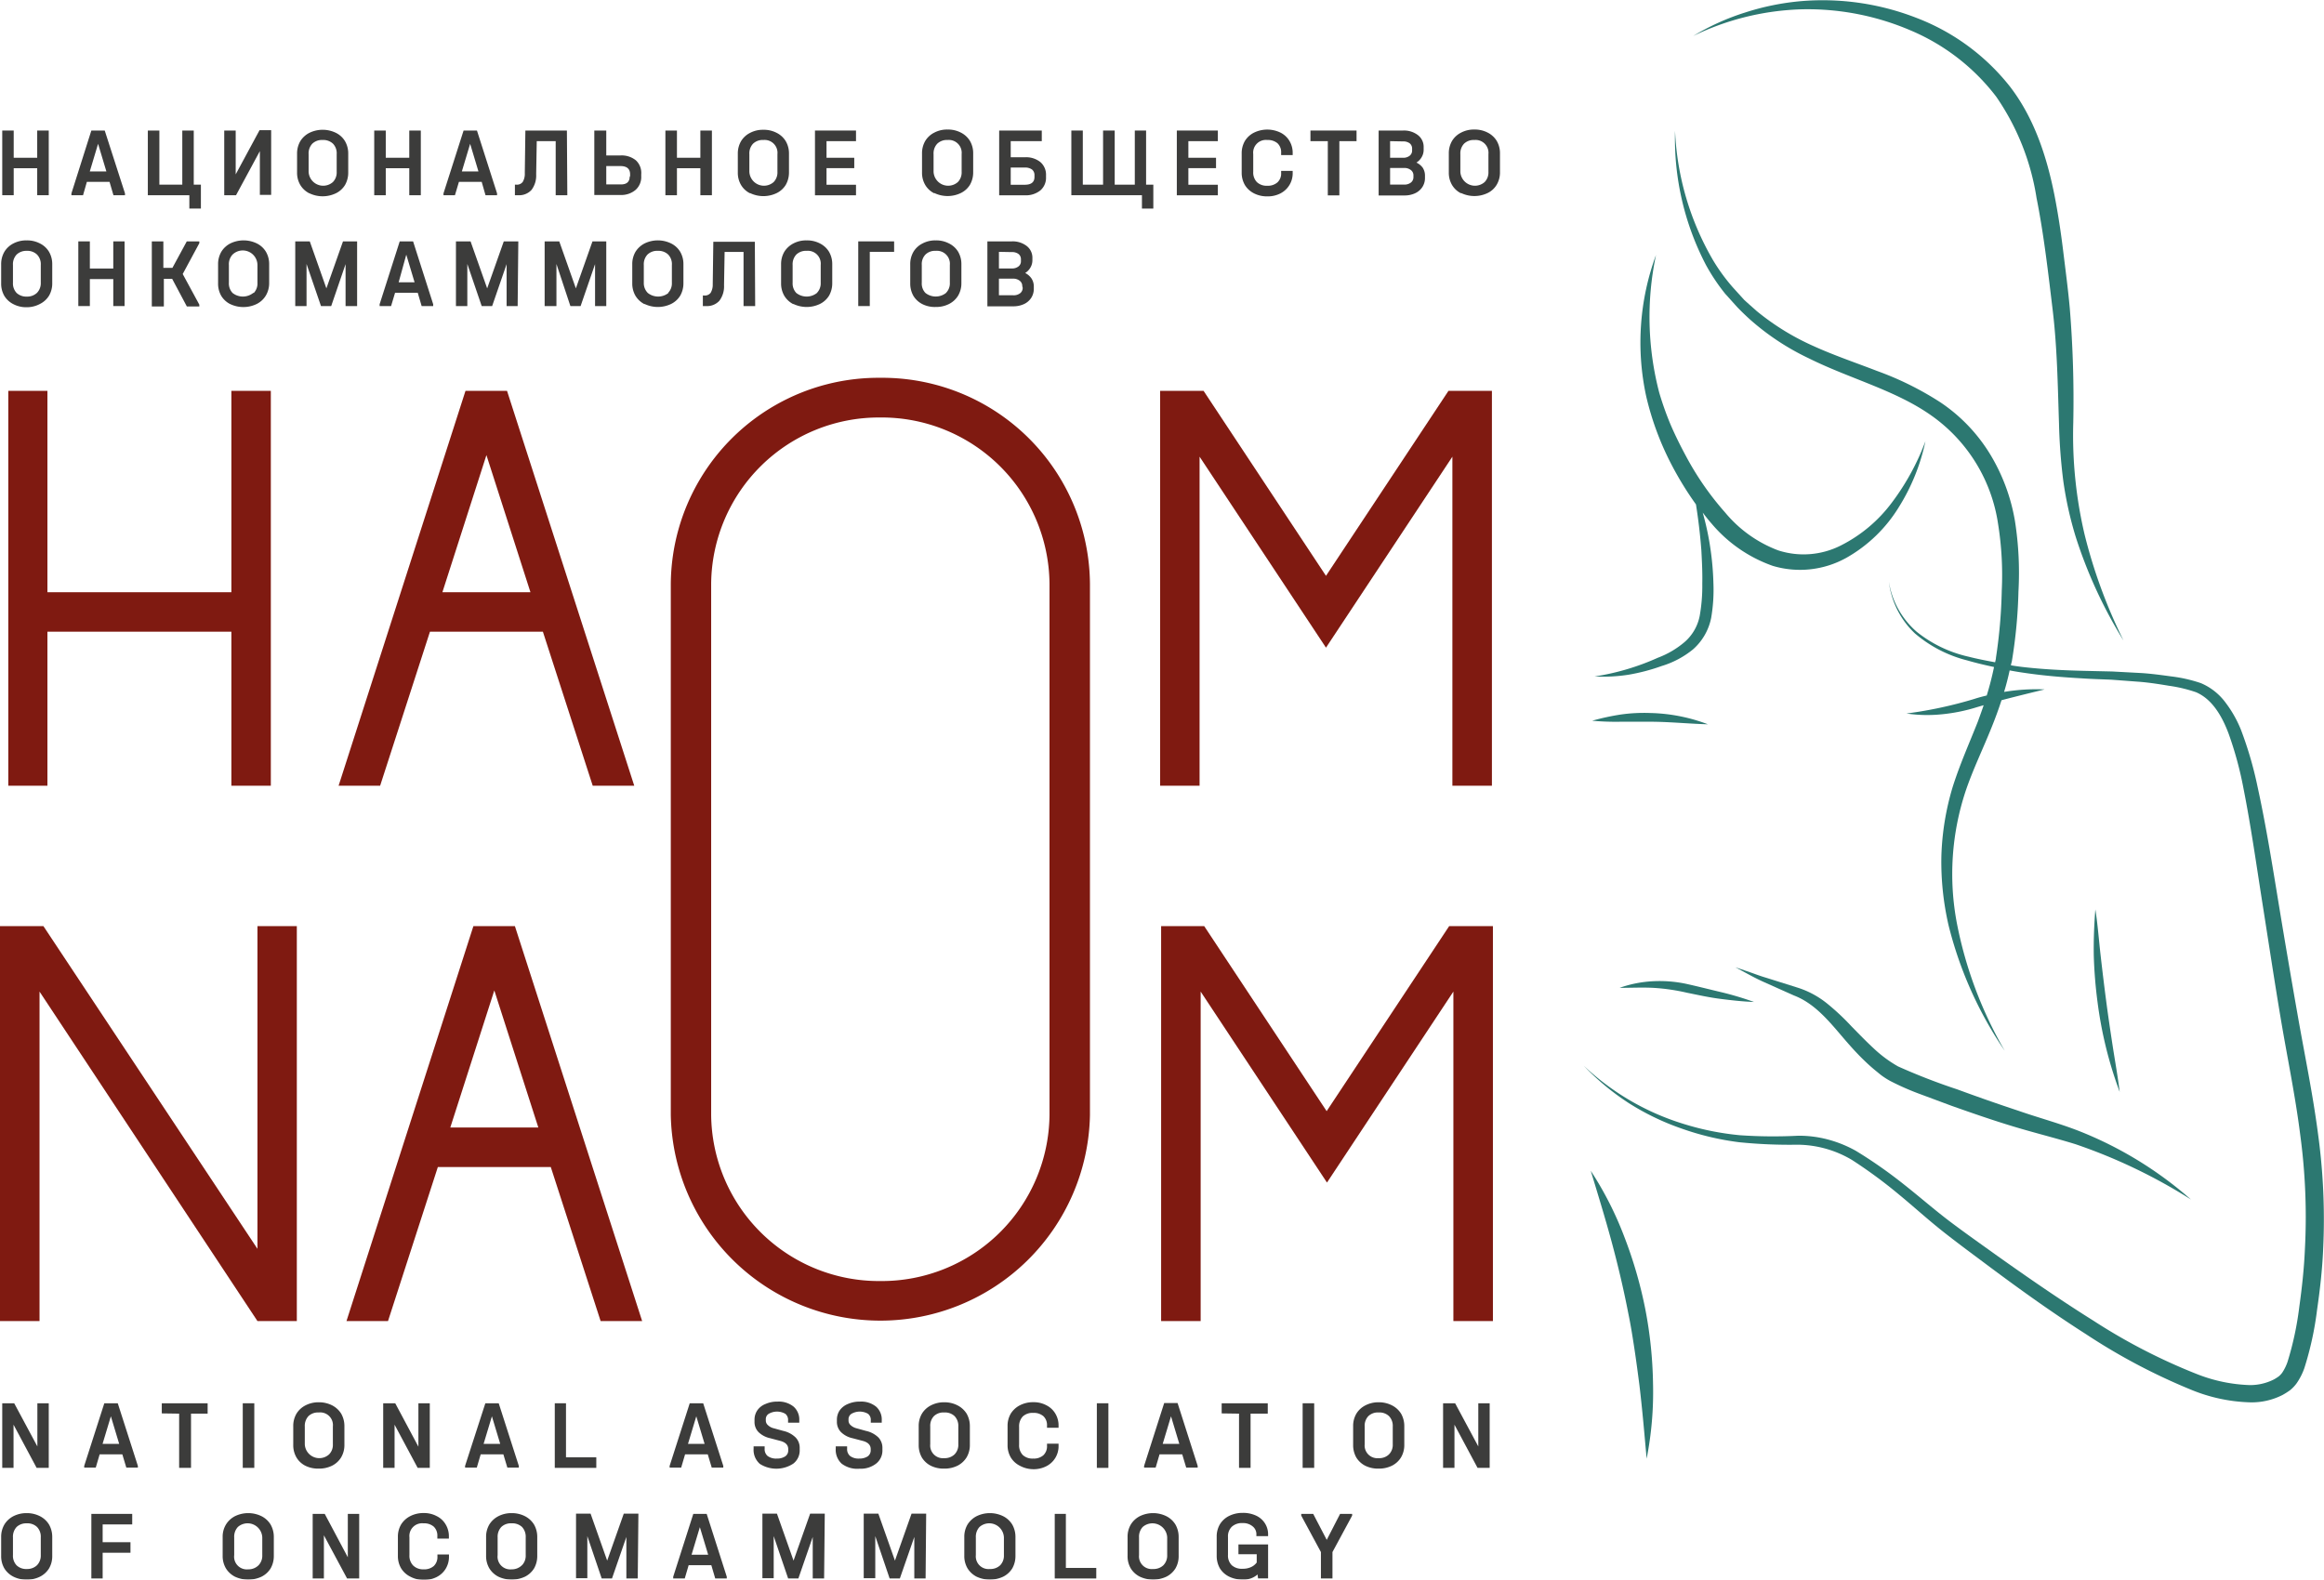 <?xml version="1.0" encoding="UTF-8"?> <svg xmlns="http://www.w3.org/2000/svg" xmlns:xlink="http://www.w3.org/1999/xlink" viewBox="0 0 279.83 190.24"> <defs> <style>.cls-1{filter:url(#НАОМ_лого);}.cls-2{fill:#7f1a11;}.cls-3{fill:#3c3c3b;}.cls-4{fill:#2c7871;}</style> <filter id="НАОМ_лого"> <feOffset></feOffset> <feGaussianBlur stdDeviation="4.24" result="blur"></feGaussianBlur> <feFlood flood-color="#fff"></feFlood> <feComposite operator="in" in2="blur"></feComposite> <feComposite in="SourceGraphic"></feComposite> </filter> </defs> <g id="Layer_2" data-name="Layer 2"> <g id="значок_навигации_с_лого" data-name="значок навигации с лого"> <g id="НАОМ_лого-2" data-name="НАОМ лого" class="cls-1"> <path class="cls-2" d="M27.86,76.08H5.71V94.63H1V47.07H5.71V71.32H27.86V47.07h4.75V94.63H27.86Z"></path> <path class="cls-2" d="M56.05,47.07h5L76.37,94.63h-5l-6-18.55H51.77l-6,18.55h-5ZM53.27,71.32h10.6l-5.3-16.51Z"></path> <path class="cls-2" d="M179.64,47.07V94.63h-4.76V55L159.66,78,144.44,55V94.63h-4.75V47.07h5.23l14.74,22.28,14.75-22.28Z"></path> <path class="cls-2" d="M35.74,111.54V159.1H31L4.76,119.42V159.1H0V111.54H5.23L31,150.4V111.54Z"></path> <path class="cls-2" d="M57,111.54h5L77.32,159.1h-5l-6-18.55H52.72l-6,18.55h-5Zm-2.78,24.25h10.6l-5.3-16.51Z"></path> <path class="cls-2" d="M179.76,111.54V159.1H175V119.42l-15.22,23-15.21-23V159.1h-4.76V111.54H145l14.74,22.28,14.75-22.28Z"></path> <path id="new" class="cls-2" d="M106,50.28a20.2,20.2,0,0,1,20.37,20v64a20.2,20.2,0,0,1-20.37,20h0a20.2,20.2,0,0,1-20.37-20v-64a20.2,20.2,0,0,1,20.37-20Zm0-4.78A25,25,0,0,0,80.77,70.31v64a25.24,25.24,0,0,0,50.47,0v-64A25,25,0,0,0,106,45.5"></path> <path class="cls-3" d="M1.65,15.72V19H4.48V15.72H5.87v7.79H4.48V20.26H1.65v3.25H.27V15.72Z"></path> <path class="cls-3" d="M15.05,23.29v.22H13.66l-.47-1.61H10.46L10,23.51H8.6v-.22L11,15.72h1.61Zm-2.24-2.64-1-3.33-1,3.33Z"></path> <path class="cls-3" d="M24.19,22.24v2.88H22.8V23.51h-5V15.72h1.39v6.52h2.76V15.72h1.38v6.52Z"></path> <path class="cls-3" d="M28.38,15.72V21l2.87-5.32h1.4v7.79H31.29V18.2l-2.87,5.31H27V15.72Z"></path> <path class="cls-3" d="M37.24,23.28a2.68,2.68,0,0,1-1.08-1,2.88,2.88,0,0,1-.39-1.51V18.49A2.94,2.94,0,0,1,36.16,17a2.74,2.74,0,0,1,1.09-1,3.64,3.64,0,0,1,3.2,0,2.64,2.64,0,0,1,1.09,1,2.93,2.93,0,0,1,.39,1.51v2.25a3,3,0,0,1-.38,1.51,2.64,2.64,0,0,1-1.09,1,3.69,3.69,0,0,1-3.22,0Zm2.85-1.36a1.66,1.66,0,0,0,.45-1.23V18.56a1.66,1.66,0,0,0-.44-1.25,1.69,1.69,0,0,0-1.25-.45,1.66,1.66,0,0,0-1.25.45,1.7,1.7,0,0,0-.44,1.25v2.13a1.76,1.76,0,0,0,2.93,1.23Z"></path> <path class="cls-3" d="M46.45,15.72V19h2.83V15.72h1.39v7.79H49.28V20.26H46.45v3.25H45.06V15.72Z"></path> <path class="cls-3" d="M59.85,23.29v.22H58.46L58,21.9H55.26l-.48,1.61H53.4v-.22l2.42-7.57h1.61Zm-2.24-2.64-1-3.33-1,3.33Z"></path> <path class="cls-3" d="M68.31,23.51h-1.4V17H64.63l-.07,4A2.87,2.87,0,0,1,64,22.87a2,2,0,0,1-1.6.64H62V22.24h.18a.87.87,0,0,0,.76-.33,1.88,1.88,0,0,0,.25-1.05l.07-5.14h5Z"></path> <path class="cls-3" d="M73,15.72v3h1.72a2.72,2.72,0,0,1,1.86.6A2.08,2.08,0,0,1,77.21,21v.22a2.07,2.07,0,0,1-.68,1.65,2.67,2.67,0,0,1-1.86.61H71.56V15.72Zm2.87,5.53V21c0-.67-.39-1-1.17-1H73v2.21h1.7Q75.82,22.24,75.82,21.25Z"></path> <path class="cls-3" d="M81.51,15.72V19h2.82V15.72h1.39v7.79H84.33V20.26H81.51v3.25H80.12V15.72Z"></path> <path class="cls-3" d="M90.31,23.28a2.62,2.62,0,0,1-1.08-1,2.88,2.88,0,0,1-.39-1.51V18.49A2.94,2.94,0,0,1,89.23,17a2.68,2.68,0,0,1,1.09-1,3.29,3.29,0,0,1,1.6-.37,3.34,3.34,0,0,1,1.6.37,2.7,2.7,0,0,1,1.09,1A2.93,2.93,0,0,1,95,18.49v2.25a3,3,0,0,1-.38,1.51,2.64,2.64,0,0,1-1.09,1,3.69,3.69,0,0,1-3.22,0Zm2.85-1.36a1.66,1.66,0,0,0,.45-1.23V18.56a1.55,1.55,0,0,0-1.69-1.7,1.66,1.66,0,0,0-1.25.45,1.7,1.7,0,0,0-.44,1.25v2.13a1.76,1.76,0,0,0,2.93,1.23Z"></path> <path class="cls-3" d="M103.07,15.72V17H99.52v2h3.34v1.25H99.52v2h3.55v1.27H98.13V15.72Z"></path> <path class="cls-3" d="M112.49,23.28a2.62,2.62,0,0,1-1.08-1,2.88,2.88,0,0,1-.39-1.51V18.49a2.94,2.94,0,0,1,.39-1.52,2.68,2.68,0,0,1,1.09-1,3.29,3.29,0,0,1,1.6-.37,3.34,3.34,0,0,1,1.6.37,2.7,2.7,0,0,1,1.09,1,2.93,2.93,0,0,1,.39,1.51v2.25a3,3,0,0,1-.38,1.51,2.64,2.64,0,0,1-1.09,1,3.69,3.69,0,0,1-3.22,0Zm2.85-1.36a1.66,1.66,0,0,0,.45-1.23V18.56a1.55,1.55,0,0,0-1.69-1.7,1.66,1.66,0,0,0-1.25.45,1.7,1.7,0,0,0-.44,1.25v2.13a1.76,1.76,0,0,0,2.93,1.23Z"></path> <path class="cls-3" d="M125.44,15.72V17H121.7v1.94h1.71a2.74,2.74,0,0,1,1.86.58,2,2,0,0,1,.68,1.61v.2a2,2,0,0,1-.68,1.6,2.78,2.78,0,0,1-1.86.59h-3.1V15.72Zm-.88,5.59v-.2a.85.85,0,0,0-.29-.69,1.38,1.38,0,0,0-.88-.24H121.7v2.07h1.69C124.17,22.25,124.56,21.94,124.56,21.31Z"></path> <path class="cls-3" d="M138.87,22.24v2.88H137.5V23.51H129V15.72h1.38v6.52h2.44V15.72h1.4v6.52h2.42V15.72H138v6.52Z"></path> <path class="cls-3" d="M146.64,15.72V17h-3.55v2h3.33v1.25h-3.33v2h3.55v1.27H141.7V15.72Z"></path> <path class="cls-3" d="M151,23.29a2.71,2.71,0,0,1-1.1-1,2.94,2.94,0,0,1-.39-1.52V18.49a2.94,2.94,0,0,1,.39-1.52,2.71,2.71,0,0,1,1.1-1,3.65,3.65,0,0,1,3.18,0,2.62,2.62,0,0,1,1.08,1,2.77,2.77,0,0,1,.39,1.46v.25h-1.39V18.4a1.48,1.48,0,0,0-.43-1.14,1.79,1.79,0,0,0-1.24-.4,1.53,1.53,0,0,0-1.69,1.69v2.14a1.66,1.66,0,0,0,.44,1.24,1.7,1.7,0,0,0,1.25.44,1.74,1.74,0,0,0,1.23-.41,1.45,1.45,0,0,0,.44-1.14v-.24h1.39v.24a2.71,2.71,0,0,1-1.47,2.47,3.33,3.33,0,0,1-1.57.36A3.44,3.44,0,0,1,151,23.29Z"></path> <path class="cls-3" d="M157.79,17V15.72h5.55V17h-2.07v6.53h-1.39V17Z"></path> <path class="cls-3" d="M171.31,20.2a1.77,1.77,0,0,1,.27,1v.2a2,2,0,0,1-.31,1.12,2.07,2.07,0,0,1-.87.75,3,3,0,0,1-1.3.27H166V15.72h2.94a2.75,2.75,0,0,1,1.8.56,1.78,1.78,0,0,1,.68,1.47V18a1.74,1.74,0,0,1-.23.91,1.87,1.87,0,0,1-.64.67A2,2,0,0,1,171.31,20.2ZM167.38,17v2h1.55a1.21,1.21,0,0,0,.8-.24.78.78,0,0,0,.3-.65v-.2a.8.8,0,0,0-.29-.65,1.28,1.28,0,0,0-.81-.23Zm2.81,4.14a.78.78,0,0,0-.31-.66,1.25,1.25,0,0,0-.83-.25h-1.67v2h1.67a1.26,1.26,0,0,0,.84-.25.81.81,0,0,0,.3-.67Z"></path> <path class="cls-3" d="M175.92,23.28a2.62,2.62,0,0,1-1.08-1,2.88,2.88,0,0,1-.39-1.51V18.49a2.94,2.94,0,0,1,.39-1.52,2.68,2.68,0,0,1,1.09-1,3.29,3.29,0,0,1,1.6-.37,3.34,3.34,0,0,1,1.6.37,2.7,2.7,0,0,1,1.09,1,2.93,2.93,0,0,1,.39,1.51v2.25a2.88,2.88,0,0,1-.39,1.51,2.56,2.56,0,0,1-1.08,1,3.69,3.69,0,0,1-3.22,0Zm2.85-1.36a1.66,1.66,0,0,0,.45-1.23V18.56a1.55,1.55,0,0,0-1.69-1.7,1.66,1.66,0,0,0-1.25.45,1.7,1.7,0,0,0-.44,1.25v2.13a1.76,1.76,0,0,0,2.93,1.23Z"></path> <path class="cls-3" d="M1.61,36.63a2.68,2.68,0,0,1-1.09-1,2.93,2.93,0,0,1-.38-1.52V31.84a2.94,2.94,0,0,1,.39-1.52,2.72,2.72,0,0,1,1.08-1,3.34,3.34,0,0,1,1.6-.37,3.34,3.34,0,0,1,1.6.37,2.64,2.64,0,0,1,1.09,1,2.93,2.93,0,0,1,.39,1.51v2.25a2.93,2.93,0,0,1-.38,1.52,2.68,2.68,0,0,1-1.09,1A3.33,3.33,0,0,1,3.21,37,3.31,3.31,0,0,1,1.61,36.63Zm2.84-1.36a1.66,1.66,0,0,0,.46-1.22V31.91a1.66,1.66,0,0,0-.45-1.25,1.68,1.68,0,0,0-1.25-.45A1.68,1.68,0,0,0,2,30.66a1.7,1.7,0,0,0-.44,1.25v2.14A1.67,1.67,0,0,0,2,35.28a1.72,1.72,0,0,0,1.25.44A1.7,1.7,0,0,0,4.45,35.27Z"></path> <path class="cls-3" d="M10.82,29.07v3.27h2.82V29.07H15v7.79H13.64V33.61H10.82v3.25H9.43V29.07Z"></path> <path class="cls-3" d="M24,29.29,22,33l2,3.69v.22h-1.5l-1.77-3.33h-1v3.33H18.28V29.07h1.39v3.19h1.09l1.73-3.19H24Z"></path> <path class="cls-3" d="M27.73,36.63a2.68,2.68,0,0,1-1.09-1,2.93,2.93,0,0,1-.38-1.52V31.84a2.94,2.94,0,0,1,.39-1.52,2.72,2.72,0,0,1,1.08-1,3.64,3.64,0,0,1,3.2,0,2.64,2.64,0,0,1,1.09,1,2.93,2.93,0,0,1,.39,1.51v2.25A2.93,2.93,0,0,1,32,35.61a2.68,2.68,0,0,1-1.09,1,3.67,3.67,0,0,1-3.21,0Zm2.84-1.36A1.66,1.66,0,0,0,31,34.05V31.91a1.77,1.77,0,0,0-3-1.25,1.7,1.7,0,0,0-.44,1.25v2.14a1.67,1.67,0,0,0,.44,1.23,2,2,0,0,0,2.49,0Z"></path> <path class="cls-3" d="M43,36.86H41.61V31.81l-1.73,5.05H38.65l-1.74-5.07v5.07H35.55V29.07H37.3l2,5.66,2-5.66H43Z"></path> <path class="cls-3" d="M52.16,36.64v.22H50.77l-.47-1.6H47.57l-.48,1.6H45.71v-.22l2.42-7.57h1.61ZM49.92,34l-1-3.33L48,34Z"></path> <path class="cls-3" d="M62.33,36.86H61V31.81l-1.74,5.05H58l-1.73-5.07v5.07H54.9V29.07h1.76l2,5.66,2-5.66h1.75Z"></path> <path class="cls-3" d="M73,36.86H71.65V31.81l-1.74,5.05H68.68L67,31.79v5.07H65.58V29.07h1.76l2,5.66,2-5.66H73Z"></path> <path class="cls-3" d="M77.6,36.63a2.72,2.72,0,0,1-1.08-1,2.94,2.94,0,0,1-.39-1.52V31.84a2.94,2.94,0,0,1,.39-1.52,2.82,2.82,0,0,1,1.09-1,3.64,3.64,0,0,1,3.2,0,2.64,2.64,0,0,1,1.09,1,2.93,2.93,0,0,1,.39,1.51v2.25a3,3,0,0,1-.38,1.52,2.68,2.68,0,0,1-1.09,1,3.69,3.69,0,0,1-3.22,0Zm2.85-1.36a1.65,1.65,0,0,0,.45-1.22V31.91a1.66,1.66,0,0,0-.44-1.25,1.69,1.69,0,0,0-1.25-.45,1.66,1.66,0,0,0-1.25.45,1.7,1.7,0,0,0-.44,1.25v2.14A1.67,1.67,0,0,0,78,35.28a2,2,0,0,0,2.49,0Z"></path> <path class="cls-3" d="M90.93,36.86h-1.4V30.34H87.25l-.07,4a2.87,2.87,0,0,1-.56,1.88,2,2,0,0,1-1.6.64h-.39V35.59h.18a.87.87,0,0,0,.76-.33,1.88,1.88,0,0,0,.25-1l.07-5.14h5Z"></path> <path class="cls-3" d="M95.52,36.63a2.72,2.72,0,0,1-1.08-1,2.94,2.94,0,0,1-.39-1.52V31.84a2.94,2.94,0,0,1,.39-1.52,2.82,2.82,0,0,1,1.09-1,3.29,3.29,0,0,1,1.6-.37,3.34,3.34,0,0,1,1.6.37,2.7,2.7,0,0,1,1.09,1,2.93,2.93,0,0,1,.39,1.51v2.25a3,3,0,0,1-.38,1.52,2.68,2.68,0,0,1-1.09,1,3.69,3.69,0,0,1-3.22,0Zm2.85-1.36a1.65,1.65,0,0,0,.45-1.22V31.91a1.55,1.55,0,0,0-1.69-1.7,1.66,1.66,0,0,0-1.25.45,1.7,1.7,0,0,0-.44,1.25v2.14a1.67,1.67,0,0,0,.44,1.23,2,2,0,0,0,2.49,0Z"></path> <path class="cls-3" d="M107.66,29.07v1.26h-2.93v6.53h-1.39V29.07Z"></path> <path class="cls-3" d="M111.07,36.63a2.68,2.68,0,0,1-1.09-1,3,3,0,0,1-.38-1.52V31.84a2.94,2.94,0,0,1,.39-1.52,2.68,2.68,0,0,1,1.09-1,3.28,3.28,0,0,1,1.59-.37,3.31,3.31,0,0,1,1.6.37,2.67,2.67,0,0,1,1.1,1,2.93,2.93,0,0,1,.39,1.51v2.25a2.94,2.94,0,0,1-.39,1.52,2.72,2.72,0,0,1-1.08,1,3.4,3.4,0,0,1-1.62.37A3.34,3.34,0,0,1,111.07,36.63Zm2.84-1.36a1.62,1.62,0,0,0,.46-1.22V31.91a1.56,1.56,0,0,0-1.7-1.7,1.64,1.64,0,0,0-1.24.45,1.66,1.66,0,0,0-.44,1.25v2.14a1.63,1.63,0,0,0,.44,1.23,2,2,0,0,0,2.48,0Z"></path> <path class="cls-3" d="M124.21,33.55a1.77,1.77,0,0,1,.27,1v.2a2,2,0,0,1-.31,1.12,2.07,2.07,0,0,1-.87.75,3,3,0,0,1-1.3.27h-3.11V29.07h2.94a2.75,2.75,0,0,1,1.8.56,1.78,1.78,0,0,1,.68,1.47v.2a1.74,1.74,0,0,1-.23.91,1.87,1.87,0,0,1-.64.67A2,2,0,0,1,124.21,33.55Zm-3.93-3.22v2h1.55a1.21,1.21,0,0,0,.8-.24.77.77,0,0,0,.3-.65v-.2a.8.8,0,0,0-.29-.65,1.28,1.28,0,0,0-.81-.23Zm2.81,4.14a.79.79,0,0,0-.31-.66,1.25,1.25,0,0,0-.83-.25h-1.67v2H122a1.26,1.26,0,0,0,.84-.25.81.81,0,0,0,.3-.67Z"></path> <path class="cls-3" d="M5.87,169v7.78H4.41l-2.78-5.2v5.2H.27V169H1.71L4.5,174.2V169Z"></path> <path class="cls-3" d="M16.6,176.54v.21H15.21l-.48-1.6H12l-.47,1.6H10.14v-.21L12.56,169h1.62Zm-2.25-2.65-1-3.32-1,3.32Z"></path> <path class="cls-3" d="M19.48,170.22V169H25v1.25H23v6.53H21.57v-6.53Z"></path> <path class="cls-3" d="M30.62,169v7.78H29.23V169Z"></path> <path class="cls-3" d="M36.78,176.53a2.62,2.62,0,0,1-1.08-1,2.9,2.9,0,0,1-.39-1.51v-2.26a2.9,2.9,0,0,1,.39-1.51,2.71,2.71,0,0,1,1.09-1,3.39,3.39,0,0,1,1.59-.37,3.5,3.5,0,0,1,1.61.37,2.77,2.77,0,0,1,1.09,1,3,3,0,0,1,.39,1.51V174a2.9,2.9,0,0,1-.39,1.51,2.68,2.68,0,0,1-1.08,1,3.51,3.51,0,0,1-1.62.36A3.46,3.46,0,0,1,36.78,176.53Zm2.84-1.37a1.62,1.62,0,0,0,.46-1.22V171.8a1.53,1.53,0,0,0-1.7-1.69,1.65,1.65,0,0,0-1.24.44,1.72,1.72,0,0,0-.44,1.25v2.14a1.75,1.75,0,0,0,2.92,1.22Z"></path> <path class="cls-3" d="M51.75,169v7.78H50.29l-2.78-5.2v5.2H46.14V169h1.45l2.79,5.23V169Z"></path> <path class="cls-3" d="M62.47,176.54v.21H61.09l-.48-1.6H57.88l-.47,1.6H56v-.21L58.44,169h1.61Zm-2.24-2.65-1-3.32-1,3.32Z"></path> <path class="cls-3" d="M68.15,169v6.51H71.8v1.27h-5V169Z"></path> <path class="cls-3" d="M87.09,176.54v.21H85.7l-.48-1.6H82.49l-.47,1.6H80.63v-.21L83.05,169h1.62Zm-2.25-2.65-1-3.32-1,3.32Z"></path> <path class="cls-3" d="M91.46,176.27a2.24,2.24,0,0,1-.72-1.8v-.28h1.33v.28a1.07,1.07,0,0,0,.37.89,1.74,1.74,0,0,0,1.1.3,1.78,1.78,0,0,0,1-.26.85.85,0,0,0,.37-.74v-.14q0-.75-1-1l-1.17-.31a2.86,2.86,0,0,1-1.41-.74,1.74,1.74,0,0,1-.48-1.24V171a2,2,0,0,1,.34-1.15,2.13,2.13,0,0,1,1-.77,3.38,3.38,0,0,1,1.43-.28,2.84,2.84,0,0,1,1.93.6,2.07,2.07,0,0,1,.69,1.66v.28H94.89v-.28a.93.93,0,0,0-.33-.79,2,2,0,0,0-2,0,.75.75,0,0,0-.35.67v.14a.73.73,0,0,0,.25.55,1.51,1.51,0,0,0,.7.38l1.16.32a3.06,3.06,0,0,1,1.48.79,1.77,1.77,0,0,1,.49,1.28v.19a2,2,0,0,1-.76,1.67,3.7,3.7,0,0,1-4.1,0Z"></path> <path class="cls-3" d="M101.34,176.27a2.26,2.26,0,0,1-.71-1.8v-.28H102v.28a1.07,1.07,0,0,0,.37.89,1.72,1.72,0,0,0,1.1.3,1.8,1.8,0,0,0,1-.26.87.87,0,0,0,.37-.74v-.14q0-.75-1-1l-1.18-.31a2.83,2.83,0,0,1-1.4-.74,1.75,1.75,0,0,1-.49-1.24V171a2,2,0,0,1,.34-1.15,2.24,2.24,0,0,1,1-.77,3.44,3.44,0,0,1,1.43-.28,2.85,2.85,0,0,1,1.94.6,2.07,2.07,0,0,1,.69,1.66v.28h-1.32v-.28a.93.93,0,0,0-.33-.79,2,2,0,0,0-2,0,.77.77,0,0,0-.35.67v.14a.73.73,0,0,0,.25.55,1.61,1.61,0,0,0,.7.38l1.16.32a3.09,3.09,0,0,1,1.49.79,1.8,1.8,0,0,1,.48,1.28v.19a2,2,0,0,1-.75,1.67,3,3,0,0,1-2,.62A3.09,3.09,0,0,1,101.34,176.27Z"></path> <path class="cls-3" d="M112.09,176.53a2.71,2.71,0,0,1-1.09-1,3,3,0,0,1-.38-1.51v-2.26a2.9,2.9,0,0,1,.39-1.51,2.71,2.71,0,0,1,1.09-1,3.39,3.39,0,0,1,1.59-.37,3.43,3.43,0,0,1,1.6.37,2.8,2.8,0,0,1,1.1,1,3,3,0,0,1,.39,1.51V174a2.9,2.9,0,0,1-.39,1.51,2.75,2.75,0,0,1-1.08,1,3.51,3.51,0,0,1-1.62.36A3.46,3.46,0,0,1,112.09,176.53Zm2.84-1.37a1.62,1.62,0,0,0,.46-1.22V171.8a1.68,1.68,0,0,0-.45-1.25,1.66,1.66,0,0,0-1.25-.44,1.64,1.64,0,0,0-1.24.44,1.67,1.67,0,0,0-.44,1.25v2.14a1.53,1.53,0,0,0,1.68,1.67A1.69,1.69,0,0,0,114.93,175.16Z"></path> <path class="cls-3" d="M122.81,176.53a2.71,2.71,0,0,1-1.1-1,2.9,2.9,0,0,1-.39-1.51v-2.27a2.9,2.9,0,0,1,.39-1.51,2.8,2.8,0,0,1,1.1-1,3.44,3.44,0,0,1,1.61-.37,3.22,3.22,0,0,1,1.57.37,2.61,2.61,0,0,1,1.08,1,2.75,2.75,0,0,1,.39,1.46v.25h-1.39v-.25a1.48,1.48,0,0,0-.43-1.14,1.76,1.76,0,0,0-1.24-.4,1.7,1.7,0,0,0-1.25.43,1.72,1.72,0,0,0-.44,1.25v2.15a1.67,1.67,0,0,0,.44,1.24,1.7,1.7,0,0,0,1.25.43,1.74,1.74,0,0,0,1.23-.4,1.48,1.48,0,0,0,.44-1.14v-.25h1.39v.25a2.69,2.69,0,0,1-1.47,2.46,3.33,3.33,0,0,1-1.57.36A3.44,3.44,0,0,1,122.81,176.53Z"></path> <path class="cls-3" d="M133.46,169v7.78h-1.39V169Z"></path> <path class="cls-3" d="M144.21,176.54v.21h-1.38l-.48-1.6h-2.73l-.47,1.6h-1.39v-.21l2.42-7.57h1.61ZM142,173.89l-1-3.32-1,3.32Z"></path> <path class="cls-3" d="M147.1,170.22V169h5.55v1.25h-2.07v6.53h-1.39v-6.53Z"></path> <path class="cls-3" d="M158.24,169v7.78h-1.39V169Z"></path> <path class="cls-3" d="M164.4,176.53a2.71,2.71,0,0,1-1.09-1,3,3,0,0,1-.38-1.51v-2.26a2.9,2.9,0,0,1,.39-1.51,2.71,2.71,0,0,1,1.09-1,3.39,3.39,0,0,1,1.59-.37,3.43,3.43,0,0,1,1.6.37,2.73,2.73,0,0,1,1.1,1,3,3,0,0,1,.39,1.51V174a2.9,2.9,0,0,1-.39,1.51,2.68,2.68,0,0,1-1.08,1,3.51,3.51,0,0,1-1.62.36A3.46,3.46,0,0,1,164.4,176.53Zm2.84-1.37a1.62,1.62,0,0,0,.46-1.22V171.8a1.68,1.68,0,0,0-.45-1.25,1.66,1.66,0,0,0-1.25-.44,1.64,1.64,0,0,0-1.24.44,1.67,1.67,0,0,0-.44,1.25v2.14a1.53,1.53,0,0,0,1.68,1.67A1.67,1.67,0,0,0,167.24,175.16Z"></path> <path class="cls-3" d="M179.37,169v7.78h-1.46l-2.78-5.2v5.2h-1.37V169h1.45L178,174.2V169Z"></path> <path class="cls-3" d="M1.61,189.88a2.71,2.71,0,0,1-1.09-1,2.9,2.9,0,0,1-.38-1.51v-2.26a2.9,2.9,0,0,1,.39-1.51,2.75,2.75,0,0,1,1.08-1,3.46,3.46,0,0,1,1.6-.37,3.46,3.46,0,0,1,1.6.37,2.71,2.71,0,0,1,1.09,1,3,3,0,0,1,.39,1.51v2.26a2.9,2.9,0,0,1-.38,1.51,2.71,2.71,0,0,1-1.09,1,3.44,3.44,0,0,1-1.61.36A3.43,3.43,0,0,1,1.61,189.88Zm2.84-1.37a1.66,1.66,0,0,0,.46-1.22v-2.14a1.68,1.68,0,0,0-.45-1.25,1.67,1.67,0,0,0-1.25-.44A1.67,1.67,0,0,0,2,183.9a1.72,1.72,0,0,0-.44,1.25v2.14A1.67,1.67,0,0,0,2,188.52a1.67,1.67,0,0,0,1.25.44A1.7,1.7,0,0,0,4.45,188.51Z"></path> <path class="cls-3" d="M15.92,182.32v1.27H12.36v2.14h3.35V187H12.36v3.1H11v-7.78Z"></path> <path class="cls-3" d="M28.28,189.88a2.75,2.75,0,0,1-1.08-1,2.9,2.9,0,0,1-.39-1.51v-2.26a2.82,2.82,0,0,1,.4-1.51,2.75,2.75,0,0,1,1.08-1,3.64,3.64,0,0,1,3.2,0,2.71,2.71,0,0,1,1.09,1,3,3,0,0,1,.39,1.51v2.26a3,3,0,0,1-.38,1.51,2.71,2.71,0,0,1-1.09,1,3.78,3.78,0,0,1-3.22,0Zm2.85-1.37a1.65,1.65,0,0,0,.45-1.22v-2.14a1.77,1.77,0,0,0-2.94-1.25,1.72,1.72,0,0,0-.44,1.25v2.14A1.53,1.53,0,0,0,29.89,189,1.7,1.7,0,0,0,31.13,188.51Z"></path> <path class="cls-3" d="M43.25,182.32v7.78H41.79L39,184.9v5.2H37.65v-7.78H39.1l2.78,5.23v-5.23Z"></path> <path class="cls-3" d="M49.4,189.88a2.71,2.71,0,0,1-1.1-1,2.9,2.9,0,0,1-.39-1.51v-2.27a2.9,2.9,0,0,1,.39-1.51,2.8,2.8,0,0,1,1.1-1,3.44,3.44,0,0,1,1.61-.37,3.22,3.22,0,0,1,1.57.37,2.55,2.55,0,0,1,1.08,1,2.75,2.75,0,0,1,.39,1.46v.25H52.66V185a1.48,1.48,0,0,0-.43-1.14,1.76,1.76,0,0,0-1.24-.4,1.53,1.53,0,0,0-1.69,1.68v2.15a1.67,1.67,0,0,0,.44,1.24A1.7,1.7,0,0,0,51,189a1.74,1.74,0,0,0,1.23-.4,1.48,1.48,0,0,0,.44-1.14v-.25h1.39v.25a2.75,2.75,0,0,1-.39,1.46,2.67,2.67,0,0,1-1.08,1,3.33,3.33,0,0,1-1.57.36A3.44,3.44,0,0,1,49.4,189.88Z"></path> <path class="cls-3" d="M60,189.88a2.75,2.75,0,0,1-1.08-1,2.9,2.9,0,0,1-.39-1.51v-2.26a2.9,2.9,0,0,1,.39-1.51,2.77,2.77,0,0,1,1.09-1,3.4,3.4,0,0,1,1.6-.37,3.46,3.46,0,0,1,1.6.37,2.77,2.77,0,0,1,1.09,1,3,3,0,0,1,.39,1.51v2.26a3,3,0,0,1-.38,1.51,2.71,2.71,0,0,1-1.09,1,3.78,3.78,0,0,1-3.22,0Zm2.85-1.37a1.65,1.65,0,0,0,.45-1.22v-2.14a1.72,1.72,0,0,0-.44-1.25,1.69,1.69,0,0,0-1.25-.44,1.66,1.66,0,0,0-1.25.44,1.72,1.72,0,0,0-.44,1.25v2.14A1.53,1.53,0,0,0,61.6,189,1.7,1.7,0,0,0,62.84,188.51Z"></path> <path class="cls-3" d="M76.79,190.1H75.42v-5l-1.73,5H72.45L70.72,185v5.07H69.36v-7.78h1.75l2,5.66,2-5.66h1.76Z"></path> <path class="cls-3" d="M87.51,189.89v.21H86.12l-.47-1.6H82.92l-.47,1.6H81.06v-.21l2.42-7.57h1.61Zm-2.24-2.65-1-3.32-1,3.32Z"></path> <path class="cls-3" d="M99.23,190.1H97.86v-5l-1.73,5H94.9L93.16,185v5.07H91.8v-7.78h1.75l2,5.66,2-5.66h1.76Z"></path> <path class="cls-3" d="M111.45,190.1h-1.36v-5l-1.74,5h-1.23L105.39,185v5.07H104v-7.78h1.76l2,5.66,2-5.66h1.76Z"></path> <path class="cls-3" d="M117.58,189.88a2.75,2.75,0,0,1-1.08-1,2.9,2.9,0,0,1-.39-1.51v-2.26a2.9,2.9,0,0,1,.39-1.51,2.84,2.84,0,0,1,1.09-1,3.64,3.64,0,0,1,3.2,0,2.71,2.71,0,0,1,1.09,1,3,3,0,0,1,.39,1.51v2.26a3,3,0,0,1-.38,1.51,2.71,2.71,0,0,1-1.09,1,3.78,3.78,0,0,1-3.22,0Zm2.85-1.37a1.65,1.65,0,0,0,.45-1.22v-2.14a1.77,1.77,0,0,0-2.94-1.25,1.72,1.72,0,0,0-.44,1.25v2.14a1.53,1.53,0,0,0,1.69,1.67A1.7,1.7,0,0,0,120.43,188.51Z"></path> <path class="cls-3" d="M128.34,182.32v6.51H132v1.27h-5v-7.78Z"></path> <path class="cls-3" d="M137.24,189.88a2.71,2.71,0,0,1-1.09-1,2.9,2.9,0,0,1-.38-1.51v-2.26a2.9,2.9,0,0,1,.39-1.51,2.75,2.75,0,0,1,1.08-1,3.64,3.64,0,0,1,3.2,0,2.71,2.71,0,0,1,1.09,1,3,3,0,0,1,.39,1.51v2.26a2.9,2.9,0,0,1-.38,1.51,2.71,2.71,0,0,1-1.09,1,3.76,3.76,0,0,1-3.21,0Zm2.84-1.37a1.66,1.66,0,0,0,.46-1.22v-2.14a1.78,1.78,0,0,0-2.95-1.25,1.72,1.72,0,0,0-.44,1.25v2.14a1.53,1.53,0,0,0,1.69,1.67A1.7,1.7,0,0,0,140.08,188.51Z"></path> <path class="cls-3" d="M151.28,185v-.19a1.19,1.19,0,0,0-.47-1,1.76,1.76,0,0,0-1.18-.38,1.79,1.79,0,0,0-1.31.44,1.6,1.6,0,0,0-.46,1.23v2.16a1.64,1.64,0,0,0,.45,1.24,1.79,1.79,0,0,0,1.3.43,2.33,2.33,0,0,0,1-.19,1.76,1.76,0,0,0,.71-.56v-1h-2.2V186h3.57v4.09h-1.21l-.06-.47a2.5,2.5,0,0,1-1.8.61,3.57,3.57,0,0,1-1.64-.36,2.69,2.69,0,0,1-1.1-1,3,3,0,0,1-.38-1.52v-2.27a2.9,2.9,0,0,1,.39-1.51,2.73,2.73,0,0,1,1.1-1,3.63,3.63,0,0,1,1.64-.37,3.7,3.7,0,0,1,1.61.33,2.5,2.5,0,0,1,1.07.93,2.47,2.47,0,0,1,.38,1.38V185Z"></path> <path class="cls-3" d="M162.81,182.53l-2.37,4.39v3.18h-1.39v-3.18l-2.37-4.39v-.21h1.44l1.63,3.13,1.61-3.13h1.45Z"></path> <path class="cls-4" d="M279.09,136.4c-.62-4.7-1.58-9.31-2.39-13.91s-1.6-9.22-2.36-13.85-1.5-9.27-2.51-13.89a45.09,45.09,0,0,0-2-6.86A14.09,14.09,0,0,0,268,84.65a7.15,7.15,0,0,0-3-2.38,17.47,17.47,0,0,0-3.58-.81c-1.17-.16-2.34-.32-3.53-.4l-3.55-.19-3.51-.08c-2.34-.06-4.67-.17-7-.43-.57-.06-1.13-.14-1.69-.23,0-.17.08-.34.11-.52a59.8,59.8,0,0,0,.79-8.38,40.25,40.25,0,0,0-.42-8.47,22.85,22.85,0,0,0-3-8.07,20.1,20.1,0,0,0-6-6.25,37.5,37.5,0,0,0-7.59-3.76c-2.59-1-5.2-1.88-7.66-3a29.86,29.86,0,0,1-6.85-4.22c-.5-.45-1-.88-1.5-1.34l-1.36-1.5a22.5,22.5,0,0,1-2.38-3.26,33.83,33.83,0,0,1-4.59-15.6,32.9,32.9,0,0,0,3.7,16.11,23.55,23.55,0,0,0,2.34,3.51L209.19,37c.49.51,1,1,1.53,1.48a30,30,0,0,0,7.05,4.66c5,2.49,10.49,3.85,14.82,6.93a19.43,19.43,0,0,1,8,13.05,38.93,38.93,0,0,1,.44,8,61.58,61.58,0,0,1-.7,8.1c0,.18-.07.36-.1.54-1.09-.2-2.17-.41-3.23-.68a15.3,15.3,0,0,1-6.22-3,10.07,10.07,0,0,1-3.34-6,10.24,10.24,0,0,0,3.13,6.2,15.48,15.48,0,0,0,6.28,3.25c1.07.31,2.16.57,3.25.8-.24,1.16-.53,2.3-.88,3.43-.49.12-1,.25-1.45.4a50.78,50.78,0,0,1-8.21,1.77,17.1,17.1,0,0,0,4.29.09,20.7,20.7,0,0,0,4.21-.86l.79-.23c-.22.66-.46,1.32-.71,2-1,2.53-2.14,5.08-3,7.78a32.06,32.06,0,0,0-1.38,8.35,34,34,0,0,0,.86,8.36,46.84,46.84,0,0,0,6.77,15.13,49.36,49.36,0,0,1-5.76-15.34,31.74,31.74,0,0,1,1.07-16c.87-2.56,2.06-5,3.11-7.62.43-1.06.83-2.15,1.19-3.26,1.71-.45,3.43-.87,5.19-1.3a23.5,23.5,0,0,0-4.88.3c.26-.85.48-1.72.67-2.59.58.11,1.17.21,1.75.29,2.34.35,4.69.54,7,.67,1.17.08,2.35.11,3.52.16l3.47.26c1.15.1,2.3.28,3.44.47a17.21,17.21,0,0,1,3.27.78c1.93.83,3.12,2.86,3.92,5a43.25,43.25,0,0,1,1.8,6.66c.9,4.56,1.55,9.21,2.28,13.84s1.43,9.27,2.21,13.91,1.74,9.22,2.32,13.83a73.7,73.7,0,0,1,.57,13.84c-.1,2.31-.35,4.61-.67,6.9a37.78,37.78,0,0,1-1.42,6.66,5.6,5.6,0,0,1-.65,1.32,2.51,2.51,0,0,1-.42.44,6.08,6.08,0,0,1-.59.37,6.34,6.34,0,0,1-2.92.67,19,19,0,0,1-6.47-1.38,70.31,70.31,0,0,1-12.3-6.36c-3.95-2.47-7.8-5.13-11.62-7.84-1.89-1.36-3.83-2.72-5.67-4.11s-3.61-2.94-5.47-4.41a56.28,56.28,0,0,0-5.83-4.09,14.39,14.39,0,0,0-3.38-1.38,13.49,13.49,0,0,0-3.61-.46,58.26,58.26,0,0,1-7-.06,33.16,33.16,0,0,1-6.81-1.37,30.44,30.44,0,0,1-12-7,30,30,0,0,0,5.42,4.5,30.41,30.41,0,0,0,6.37,3.07,33.18,33.18,0,0,0,6.9,1.64,60,60,0,0,0,7.06.3A13,13,0,0,1,223,139.7a57.68,57.68,0,0,1,5.59,4.11c1.79,1.47,3.53,3.06,5.39,4.53s3.75,2.85,5.63,4.26c3.77,2.81,7.6,5.55,11.58,8.09a73.41,73.41,0,0,0,12.59,6.66,20.07,20.07,0,0,0,7.2,1.54,8.21,8.21,0,0,0,3.86-.89,9,9,0,0,0,.9-.57,4.43,4.43,0,0,0,.79-.83,7.65,7.65,0,0,0,.93-1.82,38.62,38.62,0,0,0,1.54-7.07c.34-2.34.61-4.71.72-7.09A75.9,75.9,0,0,0,279.09,136.4Z"></path> <path class="cls-4" d="M243,133.76c-2.45-.81-4.88-1.66-7.32-2.56a74.1,74.1,0,0,1-7.14-2.77,15.05,15.05,0,0,1-2.92-2.16c-.92-.85-1.81-1.77-2.72-2.7a28.19,28.19,0,0,0-2.92-2.73,10.84,10.84,0,0,0-3.61-1.92l-3.72-1.17c-.62-.18-1.23-.41-1.85-.63l-1.85-.63c1.15.61,2.29,1.27,3.48,1.8l3.58,1.6c2.35.9,4,2.83,5.67,4.79.85,1,1.72,2,2.68,2.93q.72.71,1.5,1.35c.28.22.51.43.82.65a9.44,9.44,0,0,0,.93.58,31.65,31.65,0,0,0,3.68,1.61l3.68,1.37c2.45.87,4.93,1.73,7.44,2.49s5,1.37,7.47,2.13a65.24,65.24,0,0,1,13.93,6.67,45.89,45.89,0,0,0-13.38-8.21C247.94,135.27,245.43,134.61,243,133.76Z"></path> <path class="cls-4" d="M202.9,77.27a10.74,10.74,0,0,1-3.27,1.94A29.34,29.34,0,0,1,192,81.47a20,20,0,0,0,4.08-.21,23.2,23.2,0,0,0,4-1.05,11,11,0,0,0,3.77-2,6.84,6.84,0,0,0,2.19-3.8,19.84,19.84,0,0,0,.27-4.18,34.89,34.89,0,0,0-.35-4.09,33.27,33.27,0,0,0-.94-4.41c.35.46.7.91,1.08,1.34a17,17,0,0,0,7.36,5.08,11.47,11.47,0,0,0,8.91-1,17.5,17.5,0,0,0,6.27-6.08,24.37,24.37,0,0,0,3.2-7.94,29.08,29.08,0,0,1-4,7.34,17.46,17.46,0,0,1-6.18,5.22,9.92,9.92,0,0,1-7.56.59,15.32,15.32,0,0,1-6.39-4.57A35.12,35.12,0,0,1,203,54.92c-.66-1.22-1.28-2.47-1.83-3.74a37.22,37.22,0,0,1-1.38-3.88,36,36,0,0,1-.39-16.6,30.56,30.56,0,0,0-1.19,17,34.87,34.87,0,0,0,3,8.15,39.78,39.78,0,0,0,3,4.9q.44,2.77.65,5.54c.07,1.33.14,2.66.11,4a20.4,20.4,0,0,1-.31,3.88A5.59,5.59,0,0,1,202.9,77.27Z"></path> <path class="cls-4" d="M230,3.64a25.39,25.39,0,0,1,10.36,8,29.4,29.4,0,0,1,4.86,12.21c.88,4.4,1.4,9,1.94,13.48s.61,9,.76,13.62a67.11,67.11,0,0,0,.51,6.91,43.4,43.4,0,0,0,1.5,6.78,56.05,56.05,0,0,0,5.76,12.5A62.66,62.66,0,0,1,251,64.36a52.32,52.32,0,0,1-1.36-13.45,135.49,135.49,0,0,0-.42-13.79c-.21-2.31-.51-4.56-.79-6.85s-.62-4.56-1.07-6.84c-.91-4.53-2.4-9.18-5.34-13a26.25,26.25,0,0,0-11.32-8.3,31.12,31.12,0,0,0-13.75-2,30.61,30.61,0,0,0-6.8,1.37,28.81,28.81,0,0,0-6.27,2.83A31.93,31.93,0,0,1,217,1.12,31.45,31.45,0,0,1,230,3.64Z"></path> <path class="cls-4" d="M254.39,126c-.28-1.82-.55-3.64-.79-5.47s-.46-3.65-.67-5.49-.34-3.67-.63-5.52c-.15,1.85-.22,3.72-.19,5.58a54.77,54.77,0,0,0,.45,5.57,48.6,48.6,0,0,0,2.67,10.83C255,129.63,254.67,127.81,254.39,126Z"></path> <path class="cls-4" d="M203.27,118.54a15.4,15.4,0,0,0-4.18-.37,14.14,14.14,0,0,0-4.08.8c1.39,0,2.74-.07,4.08,0a24.25,24.25,0,0,1,4,.58c1.33.27,2.68.57,4,.74s2.73.33,4.11.38a37.93,37.93,0,0,0-3.95-1.18C205.93,119.18,204.61,118.84,203.27,118.54Z"></path> <path class="cls-4" d="M195.6,149a41.17,41.17,0,0,0-4.06-8c.87,2.87,1.74,5.69,2.51,8.54s1.44,5.69,2,8.57c.3,1.44.53,2.89.75,4.34s.41,2.9.6,4.36c.35,2.92.6,5.87.87,8.86a41.46,41.46,0,0,0,.77-9,51.14,51.14,0,0,0-.93-9A52.25,52.25,0,0,0,195.6,149Z"></path> <path class="cls-4" d="M195.19,86.92c1.16,0,2.31,0,3.46,0,2.31,0,4.6.24,7,.31a20.78,20.78,0,0,0-6.93-1.36,20,20,0,0,0-3.55.18,28.78,28.78,0,0,0-3.46.75A31.78,31.78,0,0,0,195.19,86.92Z"></path> </g> </g> </g> </svg> 